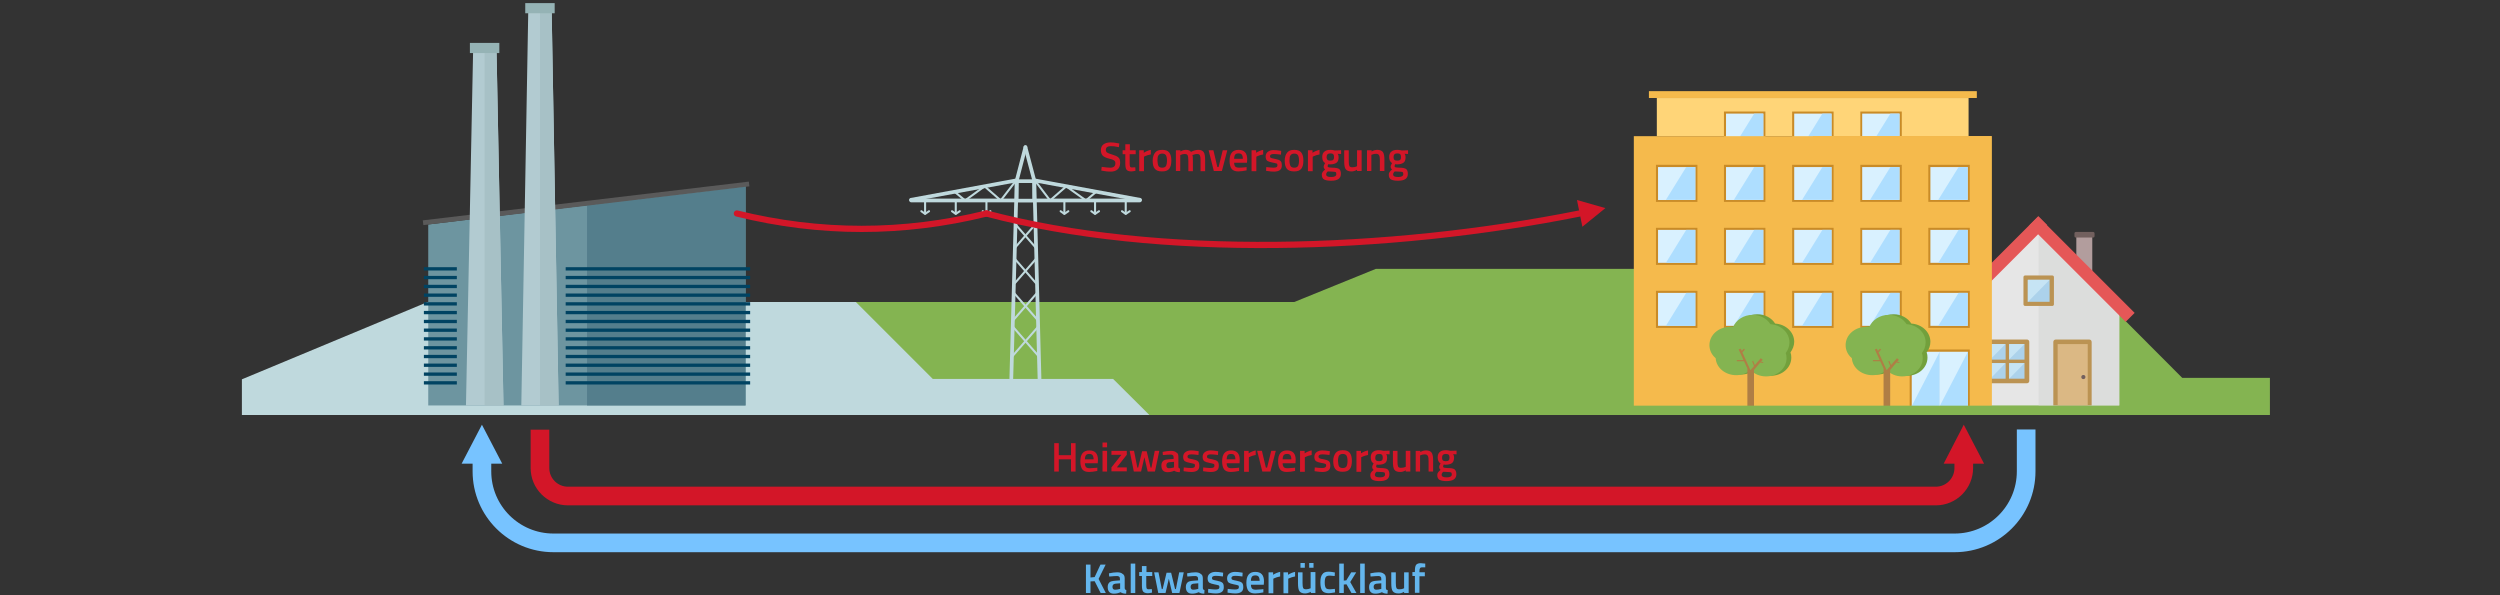 <?xml version="1.0" encoding="utf-8"?>
<!-- Generator: Adobe Illustrator 22.0.0, SVG Export Plug-In . SVG Version: 6.00 Build 0)  -->
<svg version="1.1" id="Ebene_1" xmlns="http://www.w3.org/2000/svg" xmlns:xlink="http://www.w3.org/1999/xlink" x="0px" y="0px"
	 viewBox="0 0 1206.1 287.1" style="enable-background:new 0 0 1206.1 287.1;" xml:space="preserve">
<rect x="0" y="0" width="1206.1" height="287.1" fill="#333333" stroke="none"/>
<style type="text/css">
	.st0{fill:#DAE2E5;}
	.st1{fill:#D3DADD;}
	.st2{fill:#8E9EA3;}
	.st3{fill:#D9F1FF;}
	.st4{fill:#AEDEFF;}
	.st5{fill:#204066;}
	.st6{fill:#162F49;}
	.st7{fill:#294B6D;}
	.st8{fill:#E40937;stroke:#FFFFFF;stroke-width:0.978;stroke-miterlimit:10;}
	.st9{fill:#FFFFFF;}
	.st10{fill:#409B2D;}
	.st11{fill:#84B451;}
	.st12{fill:#BFD9DD;}
	.st13{fill:#FFD578;}
	.st14{fill:#F5BA4C;}
	.st15{fill:#47B234;}
	.st16{fill:#C98B27;}
	.st17{fill:#AF7E45;}
	.st18{fill:#B29D9D;}
	.st19{fill:#72605E;}
	.st20{fill:#E6E6E6;}
	.st21{fill:#DCDDDC;}
	.st22{fill:#E55757;}
	.st23{fill:#BB9353;}
	.st24{fill:#ACD2EB;}
	.st25{fill:#C6E4F4;}
	.st26{fill:#DBB884;}
	.st27{fill:#72A03C;}
	.st28{fill:#F46665;}
	.st29{fill:#CCCCCD;}
	.st30{fill:#C1C1C1;}
	.st31{fill:#808080;}
	.st32{fill:#42BC31;}
	.st33{fill:#6D95A0;}
	.st34{fill:#547E8C;}
	.st35{fill:#004362;}
	.st36{fill:#5A5A5A;}
	.st37{fill:#B2CBD1;}
	.st38{fill:#A7C1C6;}
	.st39{fill:#95B3B5;}
	.st40{fill:none;stroke:#D31628;stroke-width:9;stroke-miterlimit:10;}
	.st41{fill:none;stroke:#BFD9DD;stroke-width:0.871;stroke-linecap:round;stroke-miterlimit:10;}
	.st42{fill:none;stroke:#BFD9DD;stroke-width:1.8;stroke-linecap:round;stroke-miterlimit:10;}
	.st43{fill:none;stroke:#BFD9DD;stroke-width:1.306;stroke-linecap:round;stroke-miterlimit:10;}
	.st44{fill:none;stroke:#BFD9DD;stroke-linecap:round;stroke-linejoin:round;stroke-miterlimit:10;}
	.st45{fill:none;stroke:#BFD9DD;stroke-width:1.768;stroke-linecap:round;stroke-linejoin:round;stroke-miterlimit:10;}
	.st46{fill:#D31628;}
	.st47{fill:#77C3FF;}
	.st48{fill:none;stroke:#77C3FF;stroke-width:9;stroke-miterlimit:10;}
	.st49{fill:#64B6ED;}
	.st50{fill:none;stroke:#D31628;stroke-width:3;stroke-linecap:round;stroke-linejoin:round;stroke-miterlimit:10;}
</style>
<polygon class="st11" points="280.1,200.2 1095.1,200.2 1095.1,182.3 1052.8,182.3 1016.3,145.7 836,145.7 797.3,129.7 663.8,129.7 
	624.4,145.7 280.1,145.7 "/>
<polygon class="st12" points="116.7,200.2 554.5,200.2 537,182.8 450,182.8 412.9,145.7 206.3,145.7 116.7,183 "/>
<g>
	<g>
		<rect x="1001.7" y="112.2" class="st18" width="7.7" height="18.5"/>
		<path class="st19" d="M1000.8,113.9v-1.3c0-0.4,0.3-0.7,0.7-0.7h8.3c0.4,0,0.7,0.3,0.7,0.7v1.3c0,0.4-0.3,0.7-0.7,0.7h-8.3
			C1001.1,114.6,1000.8,114.3,1000.8,113.9z"/>
	</g>
	<polygon class="st20" points="1022.4,195.7 944.6,195.7 944.6,148.1 983.5,111.7 1022.4,148.1 	"/>
	<polygon class="st21" points="983.5,111.7 983.5,195.7 1022.4,195.7 1022.4,148.1 	"/>
	<g>
		
			<rect x="1001.5" y="96.8" transform="matrix(0.707 -0.707 0.707 0.707 202.503 748.367)" class="st22" width="6.1" height="65.8"/>
	</g>
	<g>
		
			<rect x="929.5" y="126.6" transform="matrix(0.707 -0.707 0.707 0.707 190.175 718.471)" class="st22" width="65.8" height="6.1"/>
	</g>
	<g>
		<path class="st23" d="M959,184.9h18.9c0.6,0,1.1-0.5,1.1-1.1v-18.9c0-0.6-0.5-1.1-1.1-1.1H959c-0.6,0-1.1,0.5-1.1,1.1v18.9
			C957.9,184.4,958.3,184.9,959,184.9z"/>
		<g>
			<rect x="960.2" y="166" class="st24" width="7.4" height="7.5"/>
			<rect x="969.3" y="166" class="st24" width="7.4" height="7.5"/>
			<rect x="960.2" y="175.2" class="st24" width="7.4" height="7.5"/>
			<rect x="969.3" y="175.2" class="st24" width="7.4" height="7.5"/>
			<polygon class="st25" points="967.5,166 960.2,166 960.2,173.4 			"/>
			<polygon class="st25" points="976.7,166 969.3,166 969.3,173.4 			"/>
			<polygon class="st25" points="967.5,175.2 960.2,175.2 960.2,182.7 			"/>
			<polygon class="st25" points="976.7,175.2 969.3,175.2 969.3,182.7 			"/>
		</g>
	</g>
	<g>
		<path class="st23" d="M977,147.6h13.1c0.4,0,0.8-0.3,0.8-0.8v-13.1c0-0.4-0.3-0.8-0.8-0.8H977c-0.4,0-0.8,0.3-0.8,0.8v13.1
			C976.2,147.3,976.6,147.6,977,147.6z"/>
		<g>
			<rect x="978.3" y="135" class="st24" width="10.5" height="10.6"/>
			<polygon class="st25" points="988.8,135 978.3,135 978.3,145.7 			"/>
		</g>
	</g>
	<g>
		<path class="st23" d="M1007.9,163.8h-16.1c-0.7,0-1.2,0.5-1.2,1.2v30.6h18.5V165C1009.1,164.3,1008.6,163.8,1007.9,163.8z"/>
		<rect x="992.7" y="166" class="st26" width="14.5" height="29.6"/>
		<circle class="st19" cx="1005.1" cy="181.9" r="1"/>
	</g>
</g>
<g>
	
		<rect x="865.4" y="-18.7" transform="matrix(-1.836970e-16 1 -1 -1.836970e-16 931.021 -818.105)" class="st13" width="18.4" height="150.4"/>
	
		<rect x="872.9" y="-33.5" transform="matrix(-1.836970e-16 1 -1 -1.836970e-16 920.201 -828.925)" class="st14" width="3.3" height="158.2"/>
	<g>
		<g>
			<rect x="832.2" y="54.3" class="st3" width="19.1" height="16.9"/>
			<path class="st16" d="M850.7,54.8v15.9h-18V54.8H850.7 M851.7,53.8h-1h-18h-1v1v15.9v1h1h18h1v-1V54.8V53.8L851.7,53.8z"/>
		</g>
		<g>
			<polygon class="st4" points="850.7,70.6 836.5,70.6 846.3,54.8 850.7,54.8 			"/>
		</g>
	</g>
	<g>
		<g>
			<rect x="865" y="54.3" class="st3" width="19.1" height="16.9"/>
			<path class="st16" d="M883.6,54.8v15.9h-18V54.8H883.6 M884.6,53.8h-1h-18h-1v1v15.9v1h1h18h1v-1V54.8V53.8L884.6,53.8z"/>
		</g>
		<g>
			<polygon class="st4" points="883.6,70.6 869.4,70.6 879.2,54.8 883.6,54.8 			"/>
		</g>
	</g>
	<g>
		<g>
			<rect x="897.9" y="54.3" class="st3" width="19.1" height="16.9"/>
			<path class="st16" d="M916.4,54.8v15.9h-18V54.8H916.4 M917.5,53.8h-1h-18h-1v1v15.9v1h1h18h1v-1V54.8V53.8L917.5,53.8z"/>
		</g>
		<g>
			<polygon class="st4" points="916.4,70.6 902.2,70.6 912,54.8 916.4,54.8 			"/>
		</g>
	</g>
	
		<rect x="809.5" y="44.5" transform="matrix(-1.836970e-16 1 -1 -1.836970e-16 1005.323 -743.803)" class="st14" width="130.2" height="172.6"/>
	<g>
		<g>
			<rect x="799.3" y="140.8" class="st3" width="19.1" height="16.9"/>
			<path class="st16" d="M817.9,141.3v15.9h-18v-15.9H817.9 M818.9,140.3h-1h-18h-1v1v15.9v1h1h18h1v-1v-15.9V140.3L818.9,140.3z"/>
		</g>
		<g>
			<polygon class="st4" points="817.9,157.2 803.7,157.2 813.5,141.3 817.9,141.3 			"/>
		</g>
	</g>
	<g>
		<g>
			<rect x="832.2" y="140.8" class="st3" width="19.1" height="16.9"/>
			<path class="st16" d="M850.7,141.3v15.9h-18v-15.9H850.7 M851.7,140.3h-1h-18h-1v1v15.9v1h1h18h1v-1v-15.9V140.3L851.7,140.3z"/>
		</g>
		<g>
			<polygon class="st4" points="850.7,157.2 836.5,157.2 846.3,141.3 850.7,141.3 			"/>
		</g>
	</g>
	
		<rect x="852.6" y="87.6" transform="matrix(-1.836970e-16 1 -1 -1.836970e-16 1048.476 -786.956)" class="st14" width="130.2" height="86.3"/>
	<g>
		<g>
			<rect x="865" y="140.8" class="st3" width="19.1" height="16.9"/>
			<path class="st16" d="M883.6,141.3v15.9h-18v-15.9H883.6 M884.6,140.3h-1h-18h-1v1v15.9v1h1h18h1v-1v-15.9V140.3L884.6,140.3z"/>
		</g>
		<g>
			<polygon class="st4" points="883.6,157.2 869.4,157.2 879.2,141.3 883.6,141.3 			"/>
		</g>
	</g>
	<g>
		<g>
			<rect x="897.9" y="140.8" class="st3" width="19.1" height="16.9"/>
			<path class="st16" d="M916.4,141.3v15.9h-18v-15.9H916.4 M917.5,140.3h-1h-18h-1v1v15.9v1h1h18h1v-1v-15.9V140.3L917.5,140.3z"/>
		</g>
		<g>
			<polygon class="st4" points="916.4,157.2 902.2,157.2 912,141.3 916.4,141.3 			"/>
		</g>
	</g>
	<g>
		<g>
			<rect x="930.7" y="140.8" class="st3" width="19.1" height="16.9"/>
			<path class="st16" d="M949.3,141.3v15.9h-18v-15.9H949.3 M950.3,140.3h-1h-18h-1v1v15.9v1h1h18h1v-1v-15.9V140.3L950.3,140.3z"/>
		</g>
		<g>
			<polygon class="st4" points="949.3,157.2 935.1,157.2 944.9,141.3 949.3,141.3 			"/>
		</g>
	</g>
	<g>
		<g>
			<rect x="799.3" y="110.4" class="st3" width="19.1" height="16.9"/>
			<path class="st16" d="M817.9,110.9v15.9h-18v-15.9H817.9 M818.9,109.9h-1h-18h-1v1v15.9v1h1h18h1v-1v-15.9V109.9L818.9,109.9z"/>
		</g>
		<g>
			<polygon class="st4" points="817.9,126.8 803.7,126.8 813.5,110.9 817.9,110.9 			"/>
		</g>
	</g>
	<g>
		<g>
			<rect x="832.2" y="110.4" class="st3" width="19.1" height="16.9"/>
			<path class="st16" d="M850.7,110.9v15.9h-18v-15.9H850.7 M851.7,109.9h-1h-18h-1v1v15.9v1h1h18h1v-1v-15.9V109.9L851.7,109.9z"/>
		</g>
		<g>
			<polygon class="st4" points="850.7,126.8 836.5,126.8 846.3,110.9 850.7,110.9 			"/>
		</g>
	</g>
	<g>
		<g>
			<rect x="865" y="110.4" class="st3" width="19.1" height="16.9"/>
			<path class="st16" d="M883.6,110.9v15.9h-18v-15.9H883.6 M884.6,109.9h-1h-18h-1v1v15.9v1h1h18h1v-1v-15.9V109.9L884.6,109.9z"/>
		</g>
		<g>
			<polygon class="st4" points="883.6,126.8 869.4,126.8 879.2,110.9 883.6,110.9 			"/>
		</g>
	</g>
	<g>
		<g>
			<rect x="897.9" y="110.4" class="st3" width="19.1" height="16.9"/>
			<path class="st16" d="M916.4,110.9v15.9h-18v-15.9H916.4 M917.5,109.9h-1h-18h-1v1v15.9v1h1h18h1v-1v-15.9V109.9L917.5,109.9z"/>
		</g>
		<g>
			<polygon class="st4" points="916.4,126.8 902.2,126.8 912,110.9 916.4,110.9 			"/>
		</g>
	</g>
	<g>
		<g>
			<rect x="930.7" y="110.4" class="st3" width="19.1" height="16.9"/>
			<path class="st16" d="M949.3,110.9v15.9h-18v-15.9H949.3 M950.3,109.9h-1h-18h-1v1v15.9v1h1h18h1v-1v-15.9V109.9L950.3,109.9z"/>
		</g>
		<g>
			<polygon class="st4" points="949.3,126.8 935.1,126.8 944.9,110.9 949.3,110.9 			"/>
		</g>
	</g>
	<g>
		<g>
			<rect x="799.3" y="80" class="st3" width="19.1" height="16.9"/>
			<path class="st16" d="M817.9,80.6v15.9h-18V80.6H817.9 M818.9,79.5h-1h-18h-1v1v15.9v1h1h18h1v-1V80.6V79.5L818.9,79.5z"/>
		</g>
		<g>
			<polygon class="st4" points="817.9,96.4 803.7,96.4 813.5,80.6 817.9,80.6 			"/>
		</g>
	</g>
	<g>
		<g>
			<rect x="832.2" y="80" class="st3" width="19.1" height="16.9"/>
			<path class="st16" d="M850.7,80.6v15.9h-18V80.6H850.7 M851.7,79.5h-1h-18h-1v1v15.9v1h1h18h1v-1V80.6V79.5L851.7,79.5z"/>
		</g>
		<g>
			<polygon class="st4" points="850.7,96.4 836.5,96.4 846.3,80.6 850.7,80.6 			"/>
		</g>
	</g>
	<g>
		<g>
			<rect x="865" y="80" class="st3" width="19.1" height="16.9"/>
			<path class="st16" d="M883.6,80.6v15.9h-18V80.6H883.6 M884.6,79.5h-1h-18h-1v1v15.9v1h1h18h1v-1V80.6V79.5L884.6,79.5z"/>
		</g>
		<g>
			<polygon class="st4" points="883.6,96.4 869.4,96.4 879.2,80.6 883.6,80.6 			"/>
		</g>
	</g>
	<g>
		<g>
			<rect x="897.9" y="80" class="st3" width="19.1" height="16.9"/>
			<path class="st16" d="M916.4,80.6v15.9h-18V80.6H916.4 M917.5,79.5h-1h-18h-1v1v15.9v1h1h18h1v-1V80.6V79.5L917.5,79.5z"/>
		</g>
		<g>
			<polygon class="st4" points="916.4,96.4 902.2,96.4 912,80.6 916.4,80.6 			"/>
		</g>
	</g>
	<g>
		<g>
			<rect x="930.7" y="80" class="st3" width="19.1" height="16.9"/>
			<path class="st16" d="M949.3,80.6v15.9h-18V80.6H949.3 M950.3,79.5h-1h-18h-1v1v15.9v1h1h18h1v-1V80.6V79.5L950.3,79.5z"/>
		</g>
		<g>
			<polygon class="st4" points="949.3,96.4 935.1,96.4 944.9,80.6 949.3,80.6 			"/>
		</g>
	</g>
	<g>
		<rect x="921.3" y="168.6" class="st16" width="29" height="27.2"/>
		<g>
			<g>
				<rect x="922.3" y="169.7" class="st3" width="13.6" height="26.2"/>
			</g>
			<g>
				<polygon class="st4" points="935.8,195.9 922.3,195.9 935.8,169.7 				"/>
			</g>
		</g>
		<g>
			<g>
				<rect x="935.8" y="169.7" class="st3" width="13.6" height="26.2"/>
			</g>
			<g>
				<polygon class="st4" points="949.4,195.9 935.8,195.9 949.4,169.7 				"/>
			</g>
		</g>
	</g>
	<g>
		<path class="st27" d="M865.6,164.9c0-4.7-4.1-8.5-9.2-8.8c-1.7-2.7-4.9-4.5-8.6-4.5c-4.3,0-8,2.5-9.4,5.9c-0.5-0.1-1-0.1-1.5-0.1
			c-5.5,0-9.9,3.9-9.9,8.8c0,2.5,1.1,4.7,3,6.3c0.3,4.6,4.6,8.2,9.9,8.2c2.7,0,5.1-0.9,6.9-2.5c1.8,1.9,4.5,3.1,7.5,3.1
			c5.5,0,9.9-3.9,9.9-8.8c0-0.9-0.1-1.7-0.4-2.5C864.8,168.6,865.6,166.8,865.6,164.9z"/>
		<path class="st11" d="M863.3,165.2c0-4.7-4.1-8.5-9.2-8.8c-1.7-2.7-4.9-4.5-8.6-4.5c-4.3,0-8,2.5-9.4,5.9c-0.5-0.1-1-0.1-1.5-0.1
			c-5.5,0-9.9,3.9-9.9,8.8c0,2.5,1.1,4.7,3,6.3c0.3,4.6,4.6,8.2,9.9,8.2c2.7,0,5.1-0.9,6.9-2.5c1.8,1.9,4.5,3.1,7.5,3.1
			c5.5,0,9.9-3.9,9.9-8.8c0-0.9-0.1-1.7-0.4-2.5C862.6,168.9,863.3,167.1,863.3,165.2z"/>
		<path class="st17" d="M849.2,174.9l1.4,0.2l0.1-0.4l-1.1-0.2l0.8-0.9l-0.9-0.8l-2.9,3.3l-0.8-2l-0.5,0.2l0.9,2.3l-1.7,2l-3.9-8.6
			l1.2-1.3l-0.5-0.5l-1,1.1l-0.5-1.1l-1,0.4l2.3,5.1h-3.2v0.6h3.5l1.6,3.5l0,1.3l0,0v16.8h3.2V179h0l0-0.5L849.2,174.9z M846,179
			L846,179L846,179L846,179z"/>
	</g>
	<g>
		<path class="st27" d="M931.3,164.9c0-4.7-4.1-8.5-9.2-8.8c-1.7-2.7-4.9-4.5-8.6-4.5c-4.3,0-8,2.5-9.4,5.9c-0.5-0.1-1-0.1-1.5-0.1
			c-5.5,0-9.9,3.9-9.9,8.8c0,2.5,1.1,4.7,3,6.3c0.3,4.6,4.6,8.2,9.9,8.2c2.7,0,5.1-0.9,6.9-2.5c1.8,1.9,4.5,3.1,7.5,3.1
			c5.5,0,9.9-3.9,9.9-8.8c0-0.9-0.1-1.7-0.4-2.5C930.6,168.6,931.3,166.8,931.3,164.9z"/>
		<path class="st11" d="M929,165.2c0-4.7-4.1-8.5-9.2-8.8c-1.7-2.7-4.9-4.5-8.6-4.5c-4.3,0-8,2.5-9.4,5.9c-0.5-0.1-1-0.1-1.5-0.1
			c-5.5,0-9.9,3.9-9.9,8.8c0,2.5,1.1,4.7,3,6.3c0.3,4.6,4.6,8.2,9.9,8.2c2.7,0,5.1-0.9,6.9-2.5c1.8,1.9,4.5,3.1,7.5,3.1
			c5.5,0,9.9-3.9,9.9-8.8c0-0.9-0.1-1.7-0.4-2.5C928.3,168.9,929,167.1,929,165.2z"/>
		<path class="st17" d="M914.9,174.9l1.4,0.2l0.1-0.4l-1.1-0.2l0.8-0.9l-0.9-0.8l-2.9,3.3l-0.8-2l-0.5,0.2l0.9,2.3l-1.7,2l-3.9-8.6
			l1.2-1.3l-0.5-0.5l-1,1.1l-0.5-1.1l-1,0.4l2.3,5.1h-3.2v0.6h3.5l1.6,3.5l0,1.3l0,0v16.8h3.2V179h0l0-0.5L914.9,174.9z M911.7,179
			L911.7,179L911.7,179L911.7,179z"/>
	</g>
</g>
<g id="icon">
	<path class="st11" d="M1023.2,200.2h-398c-0.7,0-1.2-0.5-1.2-1.2v-2.1c0-0.7,0.5-1.2,1.2-1.2h398c0.7,0,1.2,0.5,1.2,1.2v2.1
		C1024.4,199.7,1023.8,200.2,1023.2,200.2z"/>
</g>
<g>
	<polygon class="st33" points="359.7,195.6 206.6,195.6 206.6,108.3 359.7,89.7 	"/>
	<polygon class="st34" points="359.7,195.6 283.2,195.6 283.2,99 359.7,90 	"/>
	<g>
		<g>
			<rect x="272.9" y="128.9" class="st35" width="89" height="1.6"/>
			<rect x="272.9" y="133.1" class="st35" width="89" height="1.6"/>
			<rect x="272.9" y="137.4" class="st35" width="89" height="1.6"/>
			<rect x="272.9" y="141.6" class="st35" width="89" height="1.6"/>
			<rect x="272.9" y="145.8" class="st35" width="89" height="1.6"/>
			<rect x="272.9" y="150" class="st35" width="89" height="1.6"/>
			<rect x="272.9" y="154.3" class="st35" width="89" height="1.6"/>
			<rect x="272.9" y="158.5" class="st35" width="89" height="1.6"/>
			<rect x="272.9" y="162.7" class="st35" width="89" height="1.6"/>
			<rect x="272.9" y="167" class="st35" width="89" height="1.6"/>
			<rect x="272.9" y="171.2" class="st35" width="89" height="1.6"/>
			<rect x="272.9" y="175.4" class="st35" width="89" height="1.6"/>
			<rect x="272.9" y="179.7" class="st35" width="89" height="1.6"/>
			<rect x="272.9" y="183.9" class="st35" width="89" height="1.6"/>
		</g>
		<g>
			<rect x="204.5" y="128.9" class="st35" width="15.9" height="1.6"/>
			<rect x="204.5" y="133.1" class="st35" width="15.9" height="1.6"/>
			<rect x="204.5" y="137.4" class="st35" width="15.9" height="1.6"/>
			<rect x="204.5" y="141.6" class="st35" width="15.9" height="1.6"/>
			<rect x="204.5" y="145.8" class="st35" width="15.9" height="1.6"/>
			<rect x="204.5" y="150" class="st35" width="15.9" height="1.6"/>
			<rect x="204.5" y="154.3" class="st35" width="15.9" height="1.6"/>
			<rect x="204.5" y="158.5" class="st35" width="15.9" height="1.6"/>
			<rect x="204.5" y="162.7" class="st35" width="15.9" height="1.6"/>
			<rect x="204.5" y="167" class="st35" width="15.9" height="1.6"/>
			<rect x="204.5" y="171.2" class="st35" width="15.9" height="1.6"/>
			<rect x="204.5" y="175.4" class="st35" width="15.9" height="1.6"/>
			<rect x="204.5" y="179.7" class="st35" width="15.9" height="1.6"/>
			<rect x="204.5" y="183.9" class="st35" width="15.9" height="1.6"/>
		</g>
	</g>
	
		<rect x="203.6" y="96.8" transform="matrix(0.993 -0.118 0.118 0.993 -9.619 34.211)" class="st36" width="158.4" height="2.3"/>
	<g>
		<g>
			<polygon class="st37" points="242.9,195.6 224.8,195.6 228.3,21.8 239.5,21.8 			"/>
		</g>
		<polygon class="st38" points="233.8,195.6 242.9,195.6 239.5,21.8 233.8,21.8 		"/>
		<rect x="226.7" y="20.7" class="st39" width="14.2" height="4.9"/>
	</g>
	<g>
		<g>
			<polygon class="st37" points="269.5,195.6 251.5,195.6 254.9,2.6 266.1,2.6 			"/>
		</g>
		<polygon class="st38" points="260.5,195.6 269.5,195.6 266.1,2.6 260.5,2.6 		"/>
		<rect x="253.4" y="1.5" class="st39" width="14.2" height="4.9"/>
	</g>
</g>
<path class="st40" d="M260.5,207.3v18.5c0,7.5,6.1,13.5,13.5,13.5h659.9c7.5,0,13.5-6.1,13.5-13.5v-10.8"/>
<g>
	<g>
		<line class="st42" x1="490.2" y1="96.7" x2="439.6" y2="96.7"/>
		<line class="st42" x1="439.5" y1="96.4" x2="490.5" y2="87"/>
		<polyline class="st42" points="487.9,182.6 490.5,87.2 494.7,71 		"/>
		<polyline class="st44" points="490.2,87.1 482.8,96.7 475,89.9 465.6,96.7 460.5,92.5 		"/>
		<g>
			<polyline class="st44" points="448.2,101.9 446.3,103.2 444.5,101.9 			"/>
			<line class="st44" x1="446.3" y1="96.7" x2="446.3" y2="103"/>
		</g>
		<g>
			<polyline class="st44" points="463,101.9 461.1,103.2 459.3,101.9 			"/>
			<line class="st44" x1="461.1" y1="96.7" x2="461.1" y2="103"/>
		</g>
		<g>
			<polyline class="st44" points="477.8,101.9 475.9,103.2 474.1,101.9 			"/>
			<line class="st44" x1="475.9" y1="96.7" x2="475.9" y2="103"/>
		</g>
	</g>
	<g>
		<line class="st42" x1="499.3" y1="96.7" x2="549.9" y2="96.7"/>
		<line class="st42" x1="550" y1="96.4" x2="499" y2="87"/>
		<polyline class="st42" points="501.5,182.6 499,87.2 494.7,71 		"/>
		<polyline class="st44" points="499.3,87.1 506.6,96.7 514.4,89.9 523.9,96.7 528.9,92.5 		"/>
		<g>
			<polyline class="st44" points="515.4,101.9 513.5,103.2 511.7,101.9 			"/>
			<line class="st44" x1="513.5" y1="96.7" x2="513.5" y2="103"/>
		</g>
		<g>
			<polyline class="st44" points="530.2,101.9 528.3,103.2 526.5,101.9 			"/>
			<line class="st44" x1="528.3" y1="96.7" x2="528.3" y2="103"/>
		</g>
		<g>
			<polyline class="st44" points="545,101.9 543.1,103.2 541.3,101.9 			"/>
			<line class="st44" x1="543.1" y1="96.7" x2="543.1" y2="103"/>
		</g>
	</g>
	<rect x="490.5" y="87.4" class="st45" width="8.4" height="9.4"/>
	<g>
		<line class="st44" x1="488.9" y1="141" x2="500.6" y2="154.4"/>
		<line class="st44" x1="500.6" y1="141" x2="488.9" y2="154.4"/>
	</g>
	<g>
		<line class="st44" x1="488.3" y1="157.2" x2="501.2" y2="172"/>
		<line class="st44" x1="501.2" y1="157.2" x2="488.3" y2="172"/>
	</g>
	<g>
		<line class="st44" x1="489.7" y1="125" x2="499.7" y2="136.5"/>
		<line class="st44" x1="499.7" y1="125" x2="489.7" y2="136.5"/>
	</g>
	<g>
		<line class="st44" x1="489.7" y1="108" x2="499.7" y2="119.5"/>
		<line class="st44" x1="499.7" y1="108" x2="489.7" y2="119.5"/>
	</g>
</g>
<polygon class="st46" points="957.2,223.7 947.4,204.9 937.7,223.7 "/>
<polygon class="st47" points="242.3,223.7 232.5,204.9 222.7,223.7 "/>
<path class="st48" d="M232.5,215.9v11.5c0,19.1,15.5,34.5,34.5,34.5h676c19,0,34.5-15.4,34.5-34.5v-20.2"/>
<g>
	<path class="st46" d="M516.7,227.5v-5.9h-5.9v5.9h-2.2v-13.7h2.2v5.8h5.9v-5.8h2.2v13.7H516.7z"/>
	<path class="st46" d="M528.8,225.7l0.6-0.1l0,1.6c-1.5,0.3-2.9,0.5-4,0.5c-1.5,0-2.5-0.4-3.2-1.2c-0.6-0.8-1-2.1-1-3.9
		c0-3.5,1.4-5.3,4.3-5.3c2.8,0,4.2,1.5,4.2,4.6l-0.1,1.6h-6.2c0,0.8,0.2,1.4,0.5,1.8c0.3,0.4,1,0.6,1.9,0.6S527.8,225.7,528.8,225.7
		z M527.6,221.7c0-1-0.2-1.7-0.5-2.1c-0.3-0.4-0.8-0.6-1.6-0.6c-0.7,0-1.3,0.2-1.6,0.6c-0.3,0.4-0.5,1.1-0.5,2H527.6z"/>
	<path class="st46" d="M531.9,215.8v-2.3h2.2v2.3H531.9z M531.9,227.5v-10h2.2v10H531.9z"/>
	<path class="st46" d="M536.2,219.4v-1.9h7.4v1.9l-4.8,6.1h4.8v1.9h-7.4v-1.9l4.8-6.1H536.2z"/>
	<path class="st46" d="M545,217.5h2.1l1.6,8.1h0.4l1.9-7.9h2.2l1.9,7.9h0.4l1.6-8.1h2.2l-2.1,10h-3.5l-1.6-6.9l-1.6,6.9h-3.5
		L545,217.5z"/>
	<path class="st46" d="M568.5,220.5v4.6c0,0.3,0.1,0.5,0.2,0.7c0.1,0.1,0.4,0.2,0.6,0.3l-0.1,1.7c-1.1,0-2-0.2-2.7-0.7
		c-1.1,0.5-2.1,0.7-3.2,0.7c-2,0-3-1.1-3-3.2c0-1,0.3-1.7,0.8-2.2c0.5-0.5,1.4-0.7,2.5-0.8l2.6-0.2v-0.7c0-0.5-0.1-0.9-0.4-1.1
		c-0.2-0.2-0.6-0.3-1-0.3c-0.9,0-1.9,0.1-3.2,0.2l-0.6,0l-0.1-1.5c1.5-0.3,2.8-0.5,4-0.5s2.1,0.3,2.6,0.8
		C568.3,218.6,568.5,219.4,568.5,220.5z M564.1,223c-0.9,0.1-1.4,0.6-1.4,1.5c0,0.9,0.4,1.4,1.2,1.4c0.7,0,1.4-0.1,2.1-0.3l0.4-0.1
		v-2.7L564.1,223z"/>
	<path class="st46" d="M578.2,219.5c-1.6-0.2-2.7-0.3-3.4-0.3s-1.2,0.1-1.5,0.3c-0.3,0.2-0.4,0.4-0.4,0.8c0,0.4,0.1,0.6,0.5,0.8
		c0.3,0.1,1,0.3,2.1,0.5s1.9,0.5,2.4,0.9s0.7,1.1,0.7,2.2s-0.3,1.8-1,2.3s-1.7,0.7-2.9,0.7c-0.8,0-1.8-0.1-3.1-0.3l-0.6-0.1l0.1-1.8
		c1.6,0.2,2.8,0.3,3.5,0.3c0.7,0,1.2-0.1,1.5-0.3c0.3-0.2,0.4-0.5,0.4-0.9c0-0.4-0.1-0.7-0.4-0.8s-1-0.3-2.1-0.5
		c-1.1-0.2-1.9-0.5-2.4-0.8c-0.5-0.4-0.8-1.1-0.8-2.1c0-1,0.4-1.8,1.1-2.3c0.7-0.5,1.6-0.8,2.7-0.8c0.9,0,1.9,0.1,3.1,0.3l0.6,0.1
		L578.2,219.5z"/>
	<path class="st46" d="M587.6,219.5c-1.6-0.2-2.7-0.3-3.4-0.3s-1.2,0.1-1.5,0.3c-0.3,0.2-0.4,0.4-0.4,0.8c0,0.4,0.1,0.6,0.5,0.8
		c0.3,0.1,1,0.3,2.1,0.5s1.9,0.5,2.4,0.9s0.7,1.1,0.7,2.2s-0.3,1.8-1,2.3s-1.7,0.7-2.9,0.7c-0.8,0-1.8-0.1-3.1-0.3l-0.6-0.1l0.1-1.8
		c1.6,0.2,2.8,0.3,3.5,0.3c0.7,0,1.2-0.1,1.5-0.3c0.3-0.2,0.4-0.5,0.4-0.9c0-0.4-0.1-0.7-0.4-0.8s-1-0.3-2.1-0.5
		c-1.1-0.2-1.9-0.5-2.4-0.8c-0.5-0.4-0.8-1.1-0.8-2.1c0-1,0.4-1.8,1.1-2.3c0.7-0.5,1.6-0.8,2.7-0.8c0.9,0,1.9,0.1,3.1,0.3l0.6,0.1
		L587.6,219.5z"/>
	<path class="st46" d="M597.2,225.7l0.6-0.1l0,1.6c-1.5,0.3-2.9,0.5-4,0.5c-1.5,0-2.5-0.4-3.2-1.2c-0.6-0.8-1-2.1-1-3.9
		c0-3.5,1.4-5.3,4.3-5.3c2.8,0,4.2,1.5,4.2,4.6l-0.1,1.6h-6.2c0,0.8,0.2,1.4,0.5,1.8c0.3,0.4,1,0.6,1.9,0.6S596.2,225.7,597.2,225.7
		z M596,221.7c0-1-0.2-1.7-0.5-2.1c-0.3-0.4-0.8-0.6-1.6-0.6c-0.7,0-1.3,0.2-1.6,0.6c-0.3,0.4-0.5,1.1-0.5,2H596z"/>
	<path class="st46" d="M600.2,227.5v-10h2.2v1.2c1.1-0.7,2.3-1.2,3.4-1.4v2.2c-1.1,0.2-2.1,0.5-2.9,0.9l-0.4,0.2v7H600.2z"/>
	<path class="st46" d="M606.5,217.5h2.3l1.9,8.1h0.6l2-8.1h2.2l-2.6,10h-3.9L606.5,217.5z"/>
	<path class="st46" d="M624.2,225.7l0.6-0.1l0,1.6c-1.5,0.3-2.9,0.5-4,0.5c-1.5,0-2.5-0.4-3.2-1.2c-0.6-0.8-1-2.1-1-3.9
		c0-3.5,1.4-5.3,4.3-5.3c2.8,0,4.2,1.5,4.2,4.6l-0.1,1.6h-6.2c0,0.8,0.2,1.4,0.5,1.8c0.3,0.4,1,0.6,1.9,0.6S623.2,225.7,624.2,225.7
		z M623,221.7c0-1-0.2-1.7-0.5-2.1c-0.3-0.4-0.8-0.6-1.6-0.6c-0.7,0-1.3,0.2-1.6,0.6c-0.3,0.4-0.5,1.1-0.5,2H623z"/>
	<path class="st46" d="M627.2,227.5v-10h2.2v1.2c1.1-0.7,2.3-1.2,3.4-1.4v2.2c-1.1,0.2-2.1,0.5-2.9,0.9l-0.4,0.2v7H627.2z"/>
	<path class="st46" d="M641.4,219.5c-1.6-0.2-2.7-0.3-3.4-0.3c-0.7,0-1.2,0.1-1.5,0.3s-0.4,0.4-0.4,0.8c0,0.4,0.2,0.6,0.5,0.8
		s1,0.3,2.1,0.5s1.9,0.5,2.4,0.9s0.7,1.1,0.7,2.2s-0.3,1.8-1,2.3c-0.7,0.5-1.7,0.7-2.9,0.7c-0.8,0-1.8-0.1-3.1-0.3l-0.6-0.1l0.1-1.8
		c1.6,0.2,2.8,0.3,3.5,0.3c0.7,0,1.2-0.1,1.5-0.3c0.3-0.2,0.5-0.5,0.5-0.9c0-0.4-0.1-0.7-0.4-0.8c-0.3-0.2-1-0.3-2.1-0.5
		s-1.9-0.5-2.4-0.8c-0.5-0.4-0.8-1.1-0.8-2.1c0-1,0.4-1.8,1.1-2.3c0.7-0.5,1.6-0.8,2.7-0.8c0.9,0,1.9,0.1,3.1,0.3l0.6,0.1
		L641.4,219.5z"/>
	<path class="st46" d="M644.4,218.5c0.7-0.9,1.8-1.3,3.4-1.3c1.6,0,2.7,0.4,3.4,1.3c0.7,0.9,1,2.2,1,3.9s-0.3,3-1,3.9
		c-0.7,0.9-1.8,1.3-3.5,1.3c-1.6,0-2.8-0.4-3.5-1.3c-0.7-0.9-1-2.2-1-3.9S643.7,219.4,644.4,218.5z M646,225
		c0.3,0.5,0.9,0.8,1.8,0.8c0.9,0,1.5-0.3,1.8-0.8c0.3-0.5,0.5-1.4,0.5-2.6c0-1.2-0.2-2.1-0.5-2.6c-0.3-0.5-0.9-0.8-1.8-0.8
		c-0.9,0-1.4,0.3-1.8,0.8c-0.3,0.5-0.5,1.4-0.5,2.6C645.6,223.6,645.7,224.5,646,225z"/>
	<path class="st46" d="M654.4,227.5v-10h2.2v1.2c1.1-0.7,2.3-1.2,3.4-1.4v2.2c-1.1,0.2-2.1,0.5-2.9,0.9l-0.4,0.2v7H654.4z"/>
	<path class="st46" d="M670.3,228.8c0,2.2-1.6,3.3-4.7,3.3c-1.5,0-2.6-0.2-3.4-0.6c-0.7-0.4-1.1-1.2-1.1-2.3c0-0.5,0.1-0.9,0.4-1.3
		c0.2-0.4,0.6-0.7,1.2-1.2c-0.4-0.3-0.7-0.8-0.7-1.5c0-0.3,0.2-0.7,0.5-1.3l0.2-0.3c-1-0.6-1.4-1.6-1.4-3c0-1.2,0.4-2.1,1.1-2.6
		c0.7-0.6,1.7-0.8,2.9-0.8c0.6,0,1.2,0.1,1.7,0.2l0.3,0.1l3.1-0.1v1.8l-1.7-0.1c0.4,0.5,0.5,1,0.5,1.6c0,1.3-0.3,2.2-1,2.7
		c-0.7,0.5-1.7,0.8-3.1,0.8c-0.3,0-0.6,0-0.9-0.1c-0.2,0.5-0.3,0.8-0.3,1c0,0.2,0.1,0.4,0.4,0.5c0.2,0.1,0.8,0.1,1.8,0.2
		c1.6,0,2.7,0.2,3.3,0.6C670,226.9,670.3,227.7,670.3,228.8z M663.3,229c0,0.5,0.2,0.8,0.6,1c0.4,0.2,1,0.3,1.9,0.3
		c1.6,0,2.4-0.5,2.4-1.4c0-0.5-0.1-0.9-0.4-1c-0.3-0.1-0.9-0.2-1.7-0.2l-2-0.1c-0.3,0.2-0.5,0.5-0.6,0.7
		C663.3,228.5,663.3,228.7,663.3,229z M663.9,222.1c0.3,0.3,0.8,0.4,1.4,0.4s1.1-0.1,1.4-0.4c0.3-0.3,0.4-0.7,0.4-1.3
		s-0.1-1.1-0.4-1.4c-0.3-0.3-0.8-0.4-1.4-0.4c-1.2,0-1.8,0.6-1.8,1.8C663.4,221.4,663.6,221.8,663.9,222.1z"/>
	<path class="st46" d="M678.2,217.5h2.2v10h-2.2v-0.6c-1,0.6-1.9,0.8-2.7,0.8c-1.4,0-2.3-0.4-2.8-1.1c-0.5-0.7-0.7-2-0.7-3.9v-5.2
		h2.2v5.2c0,1.2,0.1,2,0.3,2.4s0.7,0.6,1.4,0.6c0.7,0,1.4-0.1,2-0.4l0.3-0.1V217.5z"/>
	<path class="st46" d="M685.1,227.5H683v-10h2.2v0.6c1-0.6,1.9-0.8,2.8-0.8c1.3,0,2.2,0.4,2.7,1.1c0.5,0.8,0.7,2,0.7,3.7v5.4h-2.2
		v-5.3c0-1.1-0.1-1.8-0.4-2.3s-0.7-0.7-1.4-0.7c-0.7,0-1.3,0.1-2,0.4l-0.3,0.1V227.5z"/>
	<path class="st46" d="M702.6,228.8c0,2.2-1.6,3.3-4.7,3.3c-1.5,0-2.6-0.2-3.4-0.6c-0.7-0.4-1.1-1.2-1.1-2.3c0-0.5,0.1-0.9,0.4-1.3
		c0.2-0.4,0.6-0.7,1.2-1.2c-0.4-0.3-0.7-0.8-0.7-1.5c0-0.3,0.2-0.7,0.5-1.3l0.2-0.3c-1-0.6-1.4-1.6-1.4-3c0-1.2,0.4-2.1,1.1-2.6
		c0.7-0.6,1.7-0.8,2.9-0.8c0.6,0,1.2,0.1,1.7,0.2l0.3,0.1l3.1-0.1v1.8l-1.7-0.1c0.4,0.5,0.5,1,0.5,1.6c0,1.3-0.3,2.2-1,2.7
		s-1.7,0.8-3.1,0.8c-0.3,0-0.6,0-0.9-0.1c-0.2,0.5-0.3,0.8-0.3,1c0,0.2,0.1,0.4,0.4,0.5c0.2,0.1,0.8,0.1,1.8,0.2
		c1.6,0,2.7,0.2,3.3,0.6C702.3,226.9,702.6,227.7,702.6,228.8z M695.5,229c0,0.5,0.2,0.8,0.6,1c0.4,0.2,1,0.3,1.9,0.3
		c1.6,0,2.4-0.5,2.4-1.4c0-0.5-0.1-0.9-0.4-1c-0.3-0.1-0.9-0.2-1.7-0.2l-2-0.1c-0.3,0.2-0.5,0.5-0.6,0.7
		C695.6,228.5,695.5,228.7,695.5,229z M696.1,222.1c0.3,0.3,0.8,0.4,1.4,0.4s1.1-0.1,1.4-0.4c0.3-0.3,0.4-0.7,0.4-1.3
		s-0.1-1.1-0.4-1.4c-0.3-0.3-0.8-0.4-1.4-0.4c-1.2,0-1.8,0.6-1.8,1.8C695.7,221.4,695.8,221.8,696.1,222.1z"/>
</g>
<g>
	<path class="st46" d="M536,70.5c-1.7,0-2.5,0.6-2.5,1.8c0,0.6,0.2,1,0.6,1.3c0.4,0.3,1.3,0.6,2.6,1s2.3,0.8,2.9,1.4
		c0.6,0.5,0.8,1.4,0.8,2.5c0,1.4-0.4,2.5-1.2,3.2c-0.8,0.7-1.9,1.1-3.4,1.1c-1.1,0-2.4-0.1-3.8-0.4l-0.7-0.1l0.2-1.8
		c1.8,0.2,3.2,0.4,4.1,0.4c1.7,0,2.5-0.7,2.5-2.2c0-0.6-0.2-1-0.6-1.3c-0.4-0.3-1.2-0.6-2.5-0.9c-1.3-0.3-2.3-0.8-2.9-1.3
		c-0.6-0.6-1-1.5-1-2.7c0-1.2,0.4-2.2,1.2-2.8c0.8-0.6,1.9-1,3.4-1c1,0,2.2,0.1,3.6,0.4l0.7,0.1l-0.2,1.8
		C538.1,70.6,536.8,70.5,536,70.5z"/>
	<path class="st46" d="M547.8,74.4h-2.8v4.4c0,0.8,0.1,1.4,0.2,1.6s0.4,0.4,0.9,0.4l1.6-0.1l0.1,1.7c-0.9,0.2-1.6,0.3-2,0.3
		c-1.1,0-1.9-0.3-2.3-0.8c-0.4-0.5-0.6-1.5-0.6-2.9v-4.6h-1.3v-1.9h1.3v-2.9h2.2v2.9h2.8V74.4z"/>
	<path class="st46" d="M549.6,82.5v-10h2.2v1.2c1.1-0.7,2.3-1.2,3.4-1.4v2.2c-1.1,0.2-2.1,0.5-2.9,0.9l-0.4,0.2v7H549.6z"/>
	<path class="st46" d="M557.3,73.6c0.7-0.9,1.8-1.3,3.4-1.3c1.6,0,2.7,0.4,3.4,1.3c0.7,0.9,1,2.2,1,3.9s-0.3,3-1,3.9
		c-0.7,0.9-1.8,1.3-3.5,1.3c-1.6,0-2.8-0.4-3.5-1.3c-0.7-0.9-1-2.2-1-3.9S556.6,74.4,557.3,73.6z M558.9,80.1
		c0.3,0.5,0.9,0.8,1.8,0.8c0.9,0,1.5-0.3,1.8-0.8c0.3-0.5,0.5-1.4,0.5-2.6c0-1.2-0.2-2.1-0.5-2.6s-0.9-0.8-1.8-0.8
		c-0.9,0-1.4,0.3-1.8,0.8s-0.5,1.4-0.5,2.6C558.5,78.7,558.6,79.5,558.9,80.1z"/>
	<path class="st46" d="M569.5,82.5h-2.2v-10h2.2v0.6c0.9-0.6,1.8-0.8,2.6-0.8c1.2,0,2,0.3,2.5,1c1.2-0.7,2.4-1,3.6-1
		c1.2,0,2,0.4,2.5,1.1c0.5,0.7,0.7,2,0.7,3.8v5.4h-2.2v-5.3c0-1.1-0.1-1.8-0.3-2.3c-0.2-0.5-0.7-0.7-1.4-0.7c-0.6,0-1.2,0.1-1.9,0.4
		l-0.3,0.1c0.1,0.3,0.2,1.1,0.2,2.6v5.2h-2.2v-5.1c0-1.2-0.1-2-0.3-2.5c-0.2-0.5-0.7-0.7-1.4-0.7c-0.7,0-1.3,0.1-1.9,0.4l-0.3,0.1
		V82.5z"/>
	<path class="st46" d="M583.1,72.5h2.3l1.9,8.1h0.6l2-8.1h2.2l-2.6,10h-3.9L583.1,72.5z"/>
	<path class="st46" d="M600.8,80.7l0.6-0.1l0,1.6c-1.5,0.3-2.9,0.5-4,0.5c-1.5,0-2.5-0.4-3.2-1.2c-0.6-0.8-1-2.1-1-3.9
		c0-3.5,1.4-5.3,4.3-5.3c2.8,0,4.2,1.5,4.2,4.6l-0.1,1.6h-6.2c0,0.8,0.2,1.4,0.5,1.8c0.3,0.4,1,0.6,1.9,0.6S599.8,80.8,600.8,80.7z
		 M599.6,76.7c0-1-0.2-1.7-0.5-2.1c-0.3-0.4-0.8-0.6-1.6-0.6c-0.7,0-1.3,0.2-1.6,0.6c-0.3,0.4-0.5,1.1-0.5,2H599.6z"/>
	<path class="st46" d="M603.8,82.5v-10h2.2v1.2c1.1-0.7,2.3-1.2,3.4-1.4v2.2c-1.1,0.2-2.1,0.5-2.9,0.9l-0.4,0.2v7H603.8z"/>
	<path class="st46" d="M618,74.6c-1.6-0.2-2.7-0.3-3.4-0.3s-1.2,0.1-1.5,0.3c-0.3,0.2-0.4,0.4-0.4,0.8c0,0.4,0.1,0.6,0.5,0.8
		c0.3,0.1,1,0.3,2.1,0.5s1.9,0.5,2.4,0.9s0.7,1.1,0.7,2.2s-0.3,1.8-1,2.3s-1.7,0.7-2.9,0.7c-0.8,0-1.8-0.1-3.1-0.3l-0.6-0.1l0.1-1.8
		c1.6,0.2,2.8,0.3,3.5,0.3c0.7,0,1.2-0.1,1.5-0.3c0.3-0.2,0.4-0.5,0.4-0.9c0-0.4-0.1-0.7-0.4-0.8s-1-0.3-2.1-0.5
		c-1.1-0.2-1.9-0.5-2.4-0.8c-0.5-0.4-0.8-1.1-0.8-2.1c0-1,0.4-1.8,1.1-2.3c0.7-0.5,1.6-0.8,2.7-0.8c0.9,0,1.9,0.1,3.1,0.3l0.6,0.1
		L618,74.6z"/>
	<path class="st46" d="M621,73.6c0.7-0.9,1.8-1.3,3.4-1.3c1.6,0,2.7,0.4,3.4,1.3c0.7,0.9,1,2.2,1,3.9s-0.3,3-1,3.9
		c-0.7,0.9-1.8,1.3-3.5,1.3c-1.6,0-2.8-0.4-3.5-1.3c-0.7-0.9-1-2.2-1-3.9S620.3,74.4,621,73.6z M622.6,80.1c0.3,0.5,0.9,0.8,1.8,0.8
		c0.9,0,1.5-0.3,1.8-0.8c0.3-0.5,0.5-1.4,0.5-2.6c0-1.2-0.2-2.1-0.5-2.6s-0.9-0.8-1.8-0.8c-0.9,0-1.4,0.3-1.8,0.8s-0.5,1.4-0.5,2.6
		C622.1,78.7,622.3,79.5,622.6,80.1z"/>
	<path class="st46" d="M631,82.5v-10h2.2v1.2c1.1-0.7,2.3-1.2,3.4-1.4v2.2c-1.1,0.2-2.1,0.5-2.9,0.9l-0.4,0.2v7H631z"/>
	<path class="st46" d="M646.9,83.9c0,2.2-1.6,3.3-4.7,3.3c-1.5,0-2.6-0.2-3.4-0.6c-0.7-0.4-1.1-1.2-1.1-2.3c0-0.5,0.1-0.9,0.4-1.3
		c0.2-0.4,0.6-0.7,1.2-1.2c-0.4-0.3-0.7-0.8-0.7-1.5c0-0.3,0.2-0.7,0.5-1.3l0.2-0.3c-1-0.6-1.4-1.6-1.4-3c0-1.2,0.4-2.1,1.1-2.6
		c0.7-0.6,1.7-0.8,2.9-0.8c0.6,0,1.2,0.1,1.7,0.2l0.3,0.1l3.1-0.1v1.8l-1.7-0.1c0.4,0.5,0.5,1,0.5,1.6c0,1.3-0.3,2.2-1,2.7
		c-0.7,0.5-1.7,0.8-3.1,0.8c-0.3,0-0.6,0-0.9-0.1c-0.2,0.5-0.3,0.8-0.3,1c0,0.2,0.1,0.4,0.4,0.5c0.2,0.1,0.8,0.1,1.8,0.2
		c1.6,0,2.7,0.2,3.3,0.6C646.6,81.9,646.9,82.7,646.9,83.9z M639.8,84.1c0,0.5,0.2,0.8,0.6,1c0.4,0.2,1,0.3,1.9,0.3
		c1.6,0,2.4-0.5,2.4-1.4c0-0.5-0.1-0.9-0.4-1c-0.3-0.1-0.9-0.2-1.7-0.2l-2-0.1c-0.3,0.2-0.5,0.5-0.6,0.7
		C639.9,83.5,639.8,83.8,639.8,84.1z M640.4,77.1c0.3,0.3,0.8,0.4,1.4,0.4s1.1-0.1,1.4-0.4c0.3-0.3,0.4-0.7,0.4-1.3
		s-0.1-1.1-0.4-1.4c-0.3-0.3-0.8-0.4-1.4-0.4c-1.2,0-1.8,0.6-1.8,1.8C640,76.4,640.2,76.8,640.4,77.1z"/>
	<path class="st46" d="M654.7,72.5h2.2v10h-2.2v-0.6c-1,0.6-1.9,0.8-2.7,0.8c-1.4,0-2.3-0.4-2.8-1.1c-0.5-0.7-0.7-2-0.7-3.9v-5.2
		h2.2v5.2c0,1.2,0.1,2,0.3,2.4s0.7,0.6,1.4,0.6c0.7,0,1.4-0.1,2-0.4l0.3-0.1V72.5z"/>
	<path class="st46" d="M661.7,82.5h-2.2v-10h2.2v0.6c1-0.6,1.9-0.8,2.8-0.8c1.3,0,2.2,0.4,2.7,1.1c0.5,0.8,0.7,2,0.7,3.7v5.4h-2.2
		v-5.3c0-1.1-0.1-1.8-0.4-2.3s-0.7-0.7-1.4-0.7c-0.7,0-1.3,0.1-2,0.4l-0.3,0.1V82.5z"/>
	<path class="st46" d="M679.2,83.9c0,2.2-1.6,3.3-4.7,3.3c-1.5,0-2.6-0.2-3.4-0.6c-0.7-0.4-1.1-1.2-1.1-2.3c0-0.5,0.1-0.9,0.4-1.3
		c0.2-0.4,0.6-0.7,1.2-1.2c-0.4-0.3-0.7-0.8-0.7-1.5c0-0.3,0.2-0.7,0.5-1.3l0.2-0.3c-1-0.6-1.4-1.6-1.4-3c0-1.2,0.4-2.1,1.1-2.6
		c0.7-0.6,1.7-0.8,2.9-0.8c0.6,0,1.2,0.1,1.7,0.2l0.3,0.1l3.1-0.1v1.8l-1.7-0.1c0.4,0.5,0.5,1,0.5,1.6c0,1.3-0.3,2.2-1,2.7
		s-1.7,0.8-3.1,0.8c-0.3,0-0.6,0-0.9-0.1c-0.2,0.5-0.3,0.8-0.3,1c0,0.2,0.1,0.4,0.4,0.5c0.2,0.1,0.8,0.1,1.8,0.2
		c1.6,0,2.7,0.2,3.3,0.6C678.9,81.9,679.2,82.7,679.2,83.9z M672.1,84.1c0,0.5,0.2,0.8,0.6,1c0.4,0.2,1,0.3,1.9,0.3
		c1.6,0,2.4-0.5,2.4-1.4c0-0.5-0.1-0.9-0.4-1c-0.3-0.1-0.9-0.2-1.7-0.2l-2-0.1c-0.3,0.2-0.5,0.5-0.6,0.7
		C672.2,83.5,672.1,83.8,672.1,84.1z M672.7,77.1c0.3,0.3,0.8,0.4,1.4,0.4s1.1-0.1,1.4-0.4c0.3-0.3,0.4-0.7,0.4-1.3
		s-0.1-1.1-0.4-1.4c-0.3-0.3-0.8-0.4-1.4-0.4c-1.2,0-1.8,0.6-1.8,1.8C672.3,76.4,672.4,76.8,672.7,77.1z"/>
</g>
<g>
	<path class="st49" d="M526.1,286.1h-2.2v-13.7h2.2v6.2l2-0.2l2.8-6h2.5l-3.4,6.9l3.5,6.8H531l-2.9-5.7l-2,0.1V286.1z"/>
	<path class="st49" d="M542.6,279.1v4.6c0,0.3,0.1,0.5,0.2,0.7c0.1,0.1,0.4,0.2,0.6,0.3l-0.1,1.7c-1.1,0-2-0.2-2.7-0.7
		c-1.1,0.5-2.1,0.7-3.2,0.7c-2,0-3-1.1-3-3.2c0-1,0.3-1.7,0.8-2.2c0.5-0.5,1.4-0.7,2.5-0.8l2.6-0.2v-0.7c0-0.5-0.1-0.9-0.4-1.1
		c-0.2-0.2-0.6-0.3-1-0.3c-0.9,0-1.9,0.1-3.2,0.2l-0.6,0l-0.1-1.5c1.5-0.3,2.8-0.5,4-0.5s2.1,0.3,2.6,0.8
		C542.3,277.2,542.6,278,542.6,279.1z M538.1,281.6c-0.9,0.1-1.4,0.6-1.4,1.5c0,0.9,0.4,1.4,1.2,1.4c0.7,0,1.4-0.1,2.1-0.3l0.4-0.1
		v-2.7L538.1,281.6z"/>
	<path class="st49" d="M545.5,286.1v-14.2h2.2v14.2H545.5z"/>
	<path class="st49" d="M555.8,277.9H553v4.4c0,0.8,0.1,1.4,0.2,1.6s0.4,0.4,0.9,0.4l1.6-0.1l0.1,1.7c-0.9,0.2-1.6,0.3-2,0.3
		c-1.1,0-1.9-0.3-2.3-0.8c-0.4-0.5-0.6-1.5-0.6-2.9v-4.6h-1.3v-1.9h1.3v-2.9h2.2v2.9h2.8V277.9z"/>
	<path class="st49" d="M556.8,276.1h2.1l1.6,8.1h0.4l1.9-7.9h2.2l1.9,7.9h0.4l1.6-8.1h2.2l-2.1,10h-3.5l-1.6-6.9l-1.6,6.9h-3.5
		L556.8,276.1z"/>
	<path class="st49" d="M580.3,279.1v4.6c0,0.3,0.1,0.5,0.2,0.7c0.1,0.1,0.4,0.2,0.6,0.3l-0.1,1.7c-1.1,0-2-0.2-2.7-0.7
		c-1.1,0.5-2.1,0.7-3.2,0.7c-2,0-3-1.1-3-3.2c0-1,0.3-1.7,0.8-2.2c0.5-0.5,1.4-0.7,2.5-0.8l2.6-0.2v-0.7c0-0.5-0.1-0.9-0.4-1.1
		c-0.2-0.2-0.6-0.3-1-0.3c-0.9,0-1.9,0.1-3.2,0.2l-0.6,0l-0.1-1.5c1.5-0.3,2.8-0.5,4-0.5s2.1,0.3,2.6,0.8
		C580,277.2,580.3,278,580.3,279.1z M575.8,281.6c-0.9,0.1-1.4,0.6-1.4,1.5c0,0.9,0.4,1.4,1.2,1.4c0.7,0,1.4-0.1,2.1-0.3l0.4-0.1
		v-2.7L575.8,281.6z"/>
	<path class="st49" d="M590,278.1c-1.6-0.2-2.7-0.3-3.4-0.3s-1.2,0.1-1.5,0.3c-0.3,0.2-0.4,0.4-0.4,0.8c0,0.4,0.1,0.6,0.5,0.8
		c0.3,0.1,1,0.3,2.1,0.5s1.9,0.5,2.4,0.9s0.7,1.1,0.7,2.2s-0.3,1.8-1,2.3s-1.7,0.7-2.9,0.7c-0.8,0-1.8-0.1-3.1-0.3l-0.6-0.1l0.1-1.8
		c1.6,0.2,2.8,0.3,3.5,0.3c0.7,0,1.2-0.1,1.5-0.3c0.3-0.2,0.4-0.5,0.4-0.9c0-0.4-0.1-0.7-0.4-0.8s-1-0.3-2.1-0.5
		c-1.1-0.2-1.9-0.5-2.4-0.8c-0.5-0.4-0.8-1.1-0.8-2.1c0-1,0.4-1.8,1.1-2.3c0.7-0.5,1.6-0.8,2.7-0.8c0.9,0,1.9,0.1,3.1,0.3l0.6,0.1
		L590,278.1z"/>
	<path class="st49" d="M599.4,278.1c-1.6-0.2-2.7-0.3-3.4-0.3s-1.2,0.1-1.5,0.3c-0.3,0.2-0.4,0.4-0.4,0.8c0,0.4,0.1,0.6,0.5,0.8
		c0.3,0.1,1,0.3,2.1,0.5s1.9,0.5,2.4,0.9s0.7,1.1,0.7,2.2s-0.3,1.8-1,2.3s-1.7,0.7-2.9,0.7c-0.8,0-1.8-0.1-3.1-0.3l-0.6-0.1l0.1-1.8
		c1.6,0.2,2.8,0.3,3.5,0.3c0.7,0,1.2-0.1,1.5-0.3c0.3-0.2,0.4-0.5,0.4-0.9c0-0.4-0.1-0.7-0.4-0.8s-1-0.3-2.1-0.5
		c-1.1-0.2-1.9-0.5-2.4-0.8c-0.5-0.4-0.8-1.1-0.8-2.1c0-1,0.4-1.8,1.1-2.3c0.7-0.5,1.6-0.8,2.7-0.8c0.9,0,1.9,0.1,3.1,0.3l0.6,0.1
		L599.4,278.1z"/>
	<path class="st49" d="M608.9,284.3l0.6-0.1l0,1.6c-1.5,0.3-2.9,0.5-4,0.5c-1.5,0-2.5-0.4-3.2-1.2c-0.6-0.8-1-2.1-1-3.9
		c0-3.5,1.4-5.3,4.3-5.3c2.8,0,4.2,1.5,4.2,4.6l-0.1,1.6h-6.2c0,0.8,0.2,1.4,0.5,1.8c0.3,0.4,1,0.6,1.9,0.6S607.9,284.3,608.9,284.3
		z M607.7,280.3c0-1-0.2-1.7-0.5-2.1c-0.3-0.4-0.8-0.6-1.6-0.6c-0.7,0-1.3,0.2-1.6,0.6c-0.3,0.4-0.5,1.1-0.5,2H607.7z"/>
	<path class="st49" d="M612,286.1v-10h2.2v1.2c1.1-0.7,2.3-1.2,3.4-1.4v2.2c-1.1,0.2-2.1,0.5-2.9,0.9l-0.4,0.2v7H612z"/>
	<path class="st49" d="M619.2,286.1v-10h2.2v1.2c1.1-0.7,2.3-1.2,3.4-1.4v2.2c-1.1,0.2-2.1,0.5-2.9,0.9l-0.4,0.2v7H619.2z"/>
	<path class="st49" d="M634.6,276.1v10h-2.2v-0.6l-0.4,0.2c-0.3,0.1-0.6,0.3-1.1,0.4c-0.4,0.1-0.9,0.2-1.2,0.2
		c-1.4,0-2.3-0.4-2.8-1.1c-0.5-0.7-0.7-2-0.7-3.9v-5.2h2.2v5.2c0,1.2,0.1,2,0.3,2.4c0.2,0.4,0.7,0.6,1.4,0.6s1.5-0.2,2.2-0.5v-7.8
		H634.6z M627.4,273.9v-2.3h2.1v2.3H627.4z M631.6,273.9v-2.3h2.1v2.3H631.6z"/>
	<path class="st49" d="M641,275.8c0.7,0,1.5,0.1,2.5,0.3l0.5,0.1l-0.1,1.7c-1.1-0.1-1.8-0.2-2.3-0.2c-1,0-1.7,0.2-2,0.7
		s-0.5,1.3-0.5,2.6c0,1.3,0.2,2.1,0.5,2.6c0.3,0.5,1,0.7,2.1,0.7l2.3-0.2l0.1,1.7c-1.3,0.2-2.4,0.4-3,0.4c-1.5,0-2.6-0.4-3.2-1.2
		c-0.6-0.8-0.9-2.2-0.9-4c0-1.9,0.3-3.2,1-4C638.5,276.2,639.5,275.8,641,275.8z"/>
	<path class="st49" d="M648.3,286.1h-2.2v-14.2h2.2v8.2l1.2-0.1l2.4-3.9h2.4l-2.9,4.7l3,5.3H652l-2.4-4.2l-1.3,0.1V286.1z"/>
	<path class="st49" d="M656.2,286.1v-14.2h2.2v14.2H656.2z"/>
	<path class="st49" d="M668.6,279.1v4.6c0,0.3,0.1,0.5,0.2,0.7s0.4,0.2,0.7,0.3l-0.1,1.7c-1.1,0-2-0.2-2.7-0.7
		c-1.1,0.5-2.1,0.7-3.2,0.7c-2,0-3-1.1-3-3.2c0-1,0.3-1.7,0.8-2.2s1.4-0.7,2.5-0.8l2.6-0.2v-0.7c0-0.5-0.1-0.9-0.4-1.1
		c-0.2-0.2-0.6-0.3-1-0.3c-0.9,0-1.9,0.1-3.2,0.2l-0.6,0l-0.1-1.5c1.5-0.3,2.8-0.5,4-0.5c1.2,0,2.1,0.3,2.6,0.8
		C668.3,277.2,668.6,278,668.6,279.1z M664.1,281.6c-0.9,0.1-1.4,0.6-1.4,1.5c0,0.9,0.4,1.4,1.2,1.4c0.7,0,1.4-0.1,2.1-0.3l0.4-0.1
		v-2.7L664.1,281.6z"/>
	<path class="st49" d="M677.4,276.1h2.2v10h-2.2v-0.6c-1,0.6-1.9,0.8-2.7,0.8c-1.4,0-2.3-0.4-2.8-1.1c-0.5-0.7-0.7-2-0.7-3.9v-5.2
		h2.2v5.2c0,1.2,0.1,2,0.3,2.4s0.7,0.6,1.4,0.6c0.7,0,1.4-0.1,2-0.4l0.3-0.1V276.1z"/>
	<path class="st49" d="M684.8,277.9v8.1h-2.2v-8.1h-1.2v-1.9h1.2v-0.6c0-1.4,0.2-2.4,0.6-2.9s1.1-0.8,2.2-0.8l2.2,0.2l0,1.8
		c-0.7,0-1.2,0-1.6,0c-0.4,0-0.7,0.1-0.9,0.4c-0.2,0.3-0.3,0.7-0.3,1.4v0.6h2.6v1.9H684.8z"/>
</g>
<polygon class="st46" points="763.4,109.4 774.5,100.4 760.8,96.5 "/>
<g>
	<path class="st50" d="M475.9,103c-40.1,9.9-80.3,9.9-120.4,0"/>
	<path class="st50" d="M762,103c-92,18.4-203.3,22-286.1,0"/>
</g>
</svg>
